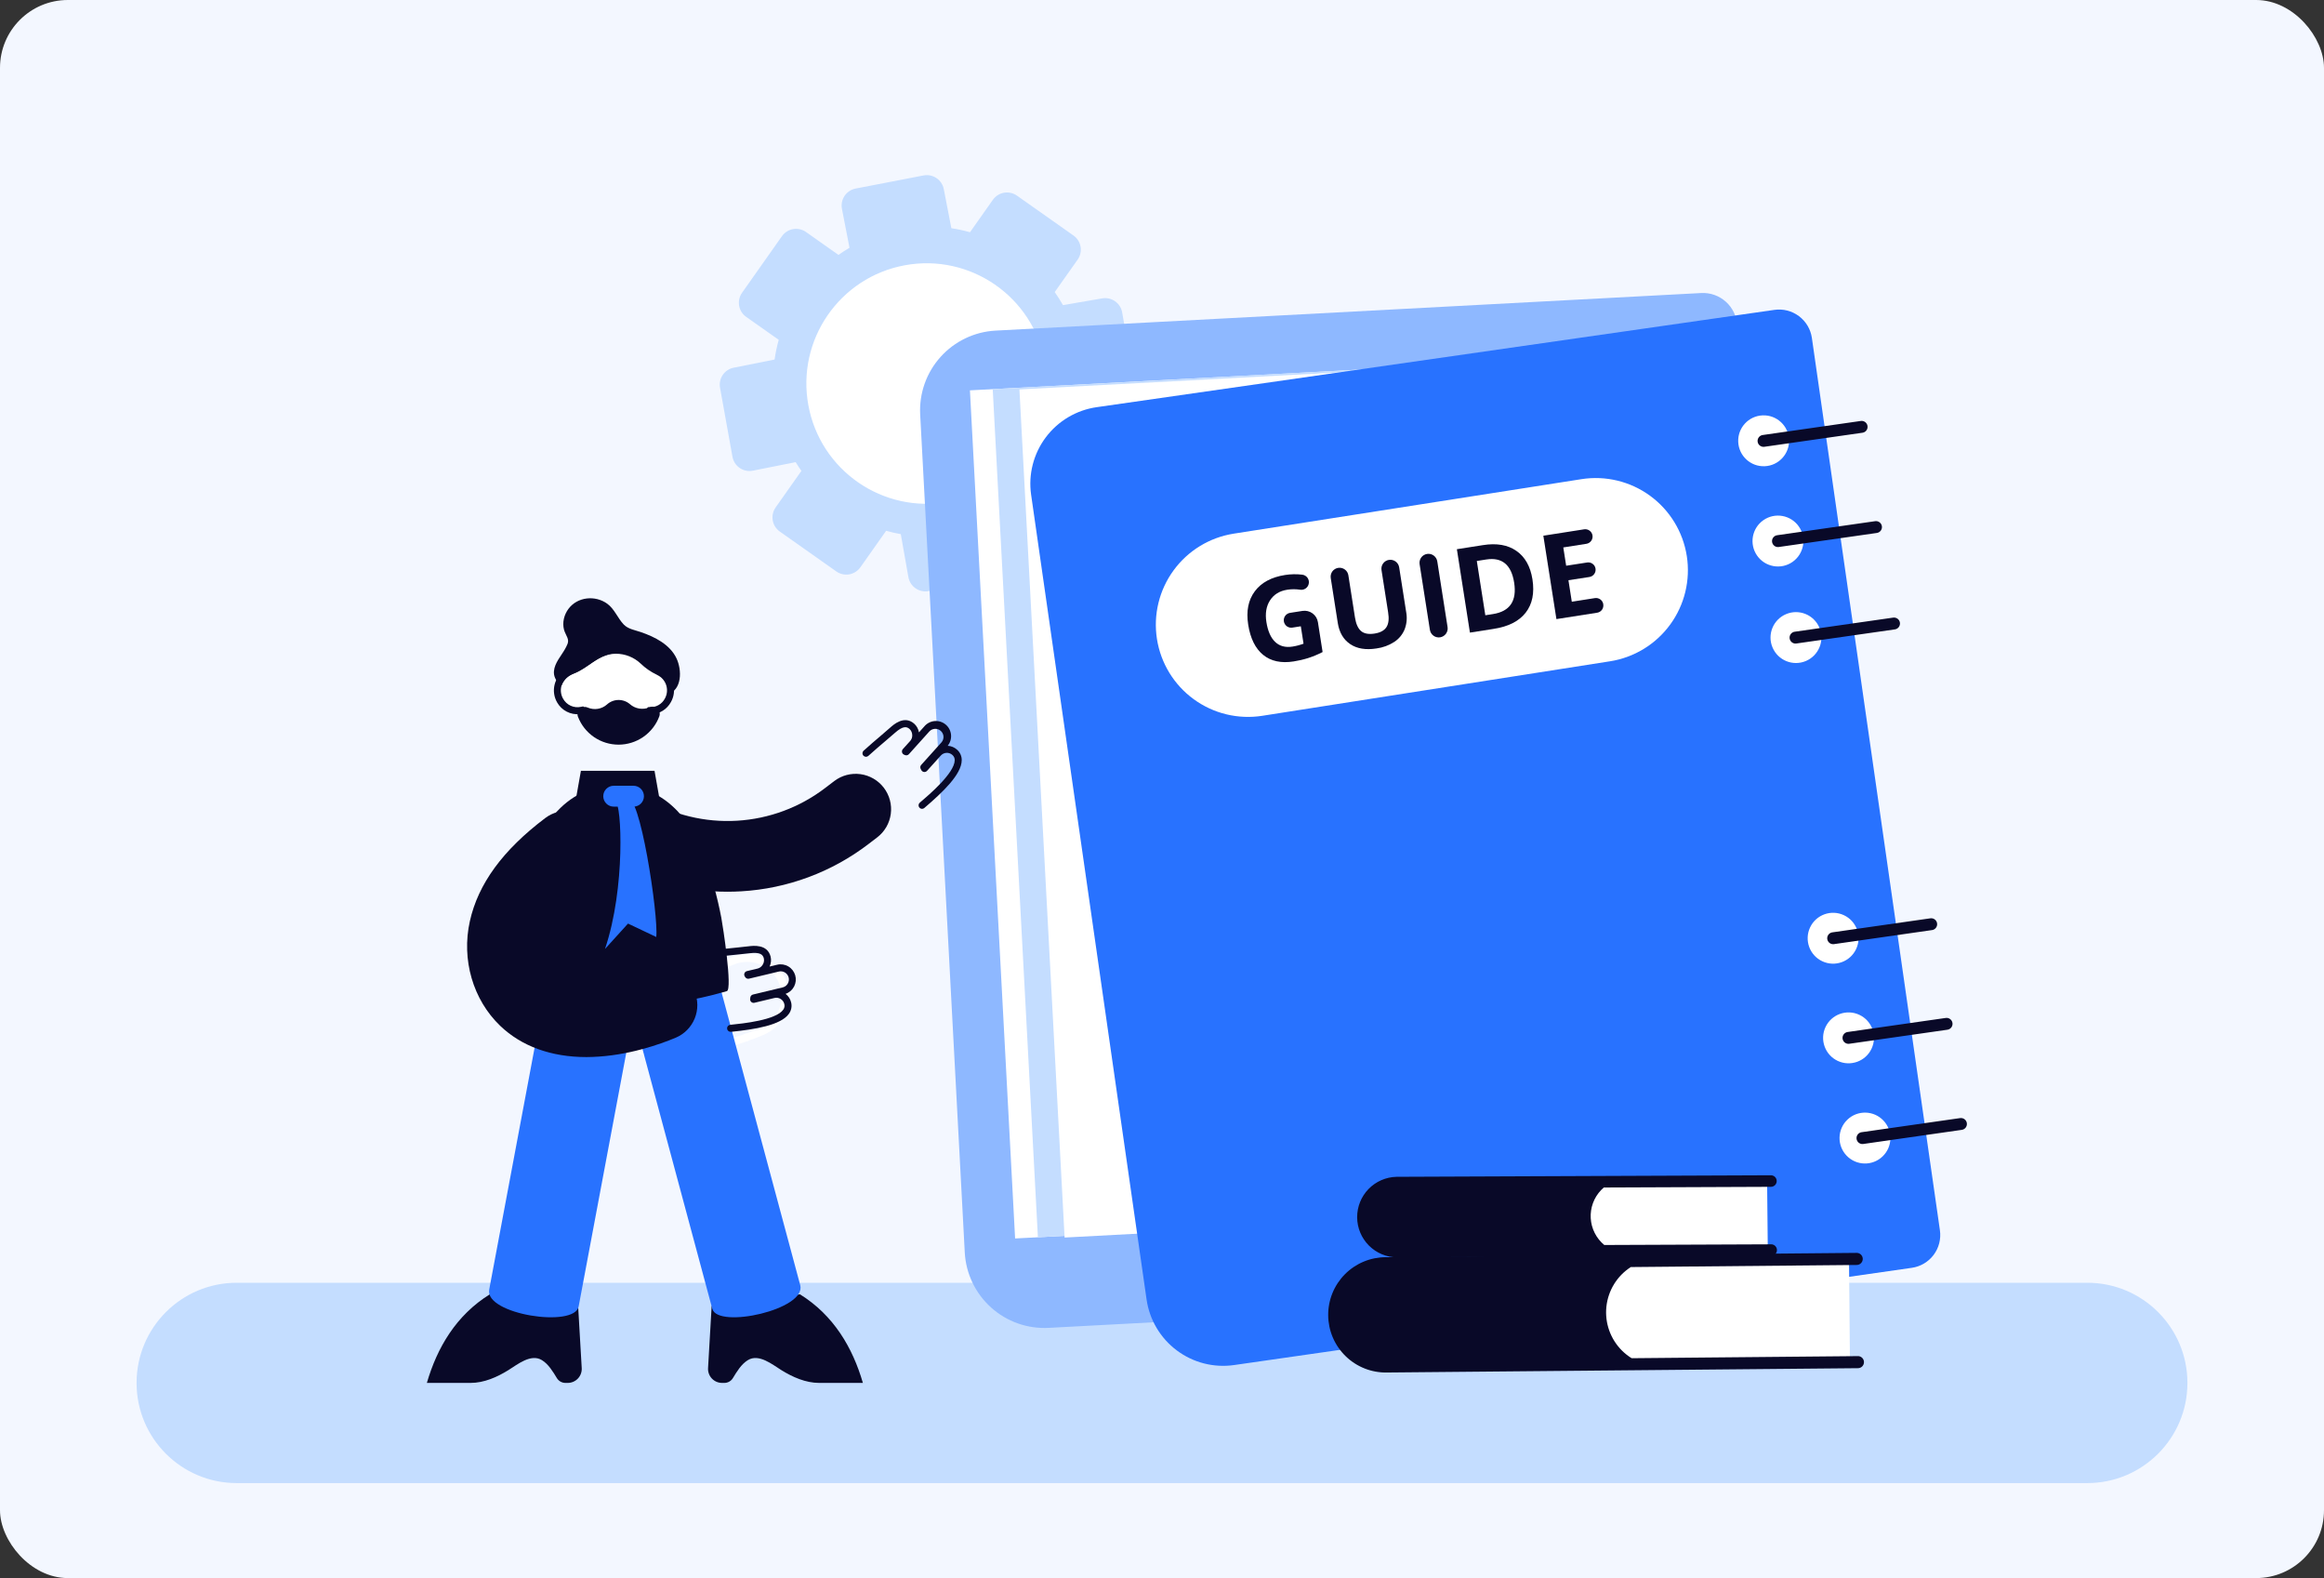 <svg width="274" height="186" viewBox="0 0 274 186" fill="none" xmlns="http://www.w3.org/2000/svg">
<rect x="0" y="0" width="274" height="186" fill="#333333" stroke="none"/>
<rect width="274" height="186" rx="8" fill="#F3F7FF"/>
<path d="M246.093 151.193H27.906C21.386 151.193 16.102 156.478 16.102 162.997V162.999C16.102 169.518 21.386 174.803 27.906 174.803H246.093C252.612 174.803 257.897 169.518 257.897 162.999V162.997C257.897 156.478 252.612 151.193 246.093 151.193Z" fill="#C4DDFF"/>
<path d="M126.507 62.279L131.347 55.428C131.502 55.209 131.612 54.962 131.672 54.7C131.731 54.438 131.738 54.167 131.693 53.903C131.647 53.638 131.55 53.386 131.406 53.159C131.263 52.932 131.076 52.736 130.856 52.582L127.027 49.88C127.198 49.266 127.338 48.643 127.445 48.014L132.05 47.21C132.313 47.164 132.566 47.066 132.792 46.922C133.018 46.779 133.214 46.592 133.367 46.372C133.521 46.153 133.63 45.905 133.688 45.644C133.746 45.382 133.752 45.111 133.705 44.848L132.304 36.825C132.258 36.561 132.16 36.309 132.017 36.082C131.873 35.856 131.686 35.661 131.466 35.507C131.247 35.353 130.999 35.244 130.738 35.186C130.476 35.128 130.206 35.122 129.942 35.169L125.327 35.966C125.028 35.436 124.702 34.922 124.351 34.424L127.052 30.604C127.208 30.385 127.318 30.137 127.378 29.876C127.437 29.614 127.444 29.343 127.399 29.079C127.353 28.814 127.256 28.561 127.112 28.335C126.969 28.108 126.782 27.912 126.562 27.757L119.903 23.061C119.684 22.906 119.437 22.795 119.175 22.736C118.913 22.677 118.643 22.67 118.378 22.716C118.114 22.761 117.861 22.859 117.635 23.002C117.408 23.146 117.212 23.333 117.058 23.552L114.363 27.373C113.641 27.169 112.907 27.011 112.165 26.899L111.274 22.297C111.223 22.033 111.121 21.782 110.974 21.558C110.826 21.334 110.635 21.142 110.413 20.992C110.191 20.841 109.941 20.737 109.678 20.683C109.415 20.63 109.144 20.629 108.881 20.681L100.882 22.224C100.618 22.274 100.367 22.377 100.143 22.524C99.919 22.672 99.727 22.863 99.576 23.085C99.426 23.308 99.322 23.558 99.268 23.821C99.215 24.084 99.214 24.355 99.266 24.618L100.157 29.203C99.713 29.464 99.279 29.745 98.856 30.045L95.035 27.35C94.817 27.195 94.569 27.084 94.307 27.025C94.046 26.965 93.775 26.959 93.51 27.004C93.246 27.05 92.993 27.147 92.766 27.291C92.539 27.435 92.343 27.622 92.189 27.841L87.493 34.499C87.336 34.718 87.224 34.966 87.164 35.229C87.104 35.491 87.097 35.763 87.142 36.028C87.187 36.294 87.285 36.547 87.429 36.775C87.573 37.002 87.761 37.199 87.982 37.353L91.811 40.054C91.598 40.817 91.436 41.593 91.325 42.377L86.502 43.339C85.977 43.442 85.514 43.748 85.213 44.19C84.912 44.632 84.797 45.175 84.892 45.701L86.358 53.833C86.405 54.101 86.506 54.356 86.653 54.584C86.801 54.812 86.992 55.008 87.216 55.161C87.441 55.314 87.693 55.42 87.96 55.474C88.226 55.528 88.5 55.529 88.766 55.475L93.809 54.47C94.023 54.821 94.248 55.165 94.485 55.502L91.448 59.806C91.136 60.249 91.013 60.797 91.105 61.331C91.197 61.865 91.497 62.34 91.94 62.652L98.597 67.349C98.816 67.504 99.064 67.615 99.326 67.674C99.587 67.733 99.858 67.74 100.123 67.695C100.387 67.649 100.64 67.552 100.867 67.408C101.093 67.264 101.289 67.077 101.444 66.858L104.475 62.561C105.046 62.722 105.621 62.854 106.205 62.957L107.097 68.01C107.143 68.278 107.242 68.534 107.388 68.763C107.534 68.992 107.725 69.19 107.949 69.344C108.173 69.498 108.425 69.606 108.691 69.661C108.957 69.717 109.232 69.718 109.499 69.665L117.614 68.081C118.14 67.98 118.604 67.676 118.907 67.235C119.21 66.794 119.328 66.252 119.234 65.725L118.389 60.9C118.865 60.633 119.332 60.343 119.79 60.032L123.68 62.776C124.122 63.083 124.666 63.203 125.196 63.11C125.726 63.017 126.197 62.718 126.507 62.279Z" fill="#C4DDFF"/>
<path d="M111.809 59.145C119.508 57.729 124.602 50.34 123.186 42.641C121.77 34.942 114.381 29.849 106.682 31.265C98.983 32.68 93.89 40.069 95.306 47.768C96.722 55.467 104.111 60.561 111.809 59.145Z" fill="white"/>
<path d="M123.642 156.509L206.83 152.081C207.359 152.053 207.876 151.921 208.354 151.693C208.831 151.465 209.259 151.145 209.612 150.752C209.966 150.358 210.239 149.899 210.415 149.4C210.591 148.901 210.667 148.373 210.639 147.844L204.812 38.348C204.755 37.281 204.276 36.28 203.482 35.566C202.687 34.851 201.641 34.482 200.574 34.539L117.385 38.967C114.893 39.099 112.556 40.216 110.888 42.072C109.22 43.928 108.357 46.37 108.49 48.862L113.746 147.614C113.811 148.848 114.119 150.056 114.652 151.171C115.185 152.286 115.932 153.285 116.851 154.111C117.77 154.937 118.843 155.574 120.008 155.986C121.173 156.397 122.408 156.575 123.642 156.509Z" fill="#8EB8FF"/>
<path d="M119.681 145.972L201.844 141.594L196.517 41.63L114.355 46.008L119.681 145.972Z" fill="white"/>
<path d="M122.369 145.832L204.531 141.454L199.205 41.49L117.042 45.868L122.369 145.832Z" fill="#C4DDFF"/>
<path d="M125.517 145.863L207.68 141.485L202.353 41.522L120.191 45.9L125.517 145.863Z" fill="white"/>
<path d="M145.5 160.892L225.405 149.431C225.913 149.358 226.401 149.186 226.842 148.924C227.283 148.663 227.669 148.317 227.976 147.907C228.284 147.496 228.507 147.03 228.634 146.533C228.761 146.036 228.789 145.519 228.717 145.012L213.622 39.835C213.549 39.327 213.377 38.839 213.116 38.398C212.854 37.957 212.508 37.572 212.098 37.264C211.688 36.957 211.221 36.733 210.724 36.606C210.227 36.479 209.71 36.451 209.203 36.524L129.297 47.992C126.905 48.335 124.747 49.615 123.297 51.549C121.848 53.483 121.226 55.914 121.569 58.307L135.181 153.158C135.351 154.343 135.752 155.484 136.363 156.514C136.973 157.544 137.78 158.444 138.739 159.162C139.697 159.88 140.787 160.403 141.947 160.7C143.108 160.996 144.315 161.062 145.5 160.892Z" fill="#2872FF"/>
<path d="M220.657 123.604C221.362 122.105 220.718 120.318 219.219 119.613C217.72 118.909 215.934 119.553 215.229 121.052C214.524 122.55 215.168 124.337 216.667 125.042C218.166 125.746 219.953 125.102 220.657 123.604Z" fill="white"/>
<path d="M221.952 136.307C223.15 135.163 223.194 133.265 222.05 132.067C220.906 130.869 219.008 130.824 217.81 131.968C216.612 133.112 216.568 135.01 217.712 136.208C218.855 137.406 220.754 137.451 221.952 136.307Z" fill="white"/>
<path d="M211.337 66.23C212.695 65.282 213.028 63.413 212.081 62.054C211.133 60.696 209.263 60.363 207.905 61.31C206.547 62.258 206.214 64.128 207.161 65.486C208.109 66.844 209.978 67.177 211.337 66.23Z" fill="white"/>
<path d="M208.057 54.951C209.712 54.883 210.998 53.485 210.93 51.831C210.861 50.176 209.464 48.889 207.809 48.958C206.154 49.026 204.868 50.424 204.937 52.078C205.005 53.733 206.402 55.02 208.057 54.951Z" fill="white"/>
<path d="M189.816 77.944L148.821 84.368C145.974 84.813 143.066 84.11 140.738 82.412C138.409 80.715 136.85 78.161 136.404 75.314C135.959 72.468 136.662 69.56 138.36 67.232C140.058 64.903 142.611 63.345 145.458 62.899L186.456 56.476C189.303 56.03 192.211 56.733 194.539 58.431C196.868 60.129 198.427 62.682 198.873 65.529C199.094 66.939 199.034 68.378 198.699 69.765C198.363 71.152 197.757 72.46 196.916 73.613C196.075 74.766 195.015 75.741 193.797 76.485C192.579 77.228 191.226 77.724 189.816 77.944Z" fill="white"/>
<path d="M152.107 72.233L153.562 72.005C153.98 71.941 154.406 72.044 154.747 72.293C155.089 72.542 155.317 72.916 155.383 73.334L155.935 76.853C155.383 77.139 154.808 77.377 154.217 77.567C153.664 77.74 153.098 77.871 152.526 77.959C151.042 78.192 149.841 77.934 148.923 77.185C148.004 76.435 147.417 75.246 147.162 73.619C146.913 72.032 147.173 70.724 147.941 69.694C148.709 68.664 149.898 68.023 151.507 67.772C152.181 67.665 152.867 67.653 153.544 67.735C153.669 67.751 153.789 67.794 153.896 67.86C154.003 67.925 154.095 68.013 154.166 68.117C154.236 68.221 154.285 68.338 154.307 68.462C154.329 68.585 154.325 68.712 154.294 68.834C154.243 69.05 154.112 69.239 153.928 69.364C153.745 69.489 153.521 69.541 153.301 69.509C152.791 69.428 152.271 69.428 151.761 69.509C150.862 69.65 150.187 70.066 149.739 70.756C149.291 71.446 149.147 72.302 149.309 73.323C149.478 74.391 149.824 75.171 150.347 75.665C150.869 76.159 151.548 76.341 152.384 76.21C152.829 76.14 153.266 76.025 153.688 75.868L153.367 73.817L152.371 73.974C152.258 73.992 152.141 73.987 152.029 73.96C151.917 73.933 151.812 73.884 151.719 73.816C151.626 73.748 151.547 73.662 151.487 73.564C151.427 73.465 151.387 73.356 151.369 73.242C151.351 73.127 151.355 73.01 151.382 72.897C151.409 72.784 151.458 72.677 151.527 72.583C151.596 72.49 151.682 72.41 151.782 72.35C151.881 72.29 151.992 72.25 152.107 72.233Z" fill="#090928"/>
<path d="M163.761 65.992C164.036 65.949 164.318 66.017 164.543 66.181C164.768 66.345 164.919 66.592 164.962 66.867L165.796 72.189C165.916 72.856 165.85 73.542 165.608 74.174C165.363 74.778 164.941 75.293 164.397 75.652C163.76 76.065 163.039 76.331 162.286 76.43C161.023 76.628 159.991 76.459 159.191 75.92C158.39 75.382 157.901 74.55 157.725 73.426L156.896 68.132C156.874 67.995 156.88 67.856 156.912 67.722C156.944 67.587 157.003 67.461 157.084 67.349C157.166 67.238 157.268 67.143 157.386 67.072C157.504 67 157.635 66.952 157.772 66.931C158.047 66.888 158.328 66.955 158.553 67.12C158.779 67.284 158.93 67.53 158.973 67.806L159.752 72.784C159.872 73.541 160.111 74.073 160.47 74.379C160.829 74.686 161.361 74.784 162.066 74.674C162.745 74.567 163.212 74.312 163.467 73.909C163.722 73.507 163.785 72.923 163.658 72.157L162.88 67.191C162.837 66.915 162.905 66.634 163.069 66.409C163.234 66.184 163.481 66.033 163.756 65.99L163.761 65.992Z" fill="#090928"/>
<path d="M168.585 74.238L167.372 66.494C167.351 66.357 167.356 66.217 167.389 66.083C167.421 65.948 167.48 65.821 167.562 65.709C167.643 65.597 167.746 65.502 167.864 65.43C167.983 65.358 168.114 65.31 168.251 65.289C168.527 65.246 168.809 65.314 169.035 65.479C169.261 65.644 169.412 65.891 169.456 66.168L170.669 73.912C170.713 74.188 170.644 74.47 170.479 74.696C170.315 74.922 170.067 75.073 169.791 75.117C169.514 75.16 169.232 75.092 169.006 74.927C168.78 74.762 168.628 74.514 168.585 74.238Z" fill="#090928"/>
<path d="M180.675 68.281C180.93 69.894 180.664 71.205 179.876 72.215C179.089 73.224 177.827 73.861 176.088 74.125L173.305 74.562L171.766 64.733L174.851 64.249C176.456 63.995 177.768 64.223 178.788 64.934C179.807 65.646 180.436 66.761 180.675 68.281ZM178.519 68.673C178.188 66.563 177.09 65.653 175.226 65.945L174.116 66.119L175.12 72.519L176.011 72.379C178.02 72.065 178.856 70.83 178.519 68.673Z" fill="#090928"/>
<path d="M188.308 72.217L183.502 72.97L181.961 63.141L186.768 62.388C186.88 62.371 186.995 62.375 187.105 62.402C187.215 62.429 187.319 62.477 187.411 62.544C187.503 62.611 187.58 62.695 187.639 62.791C187.698 62.888 187.738 62.996 187.755 63.108C187.791 63.334 187.735 63.566 187.6 63.751C187.465 63.936 187.262 64.06 187.036 64.096L184.313 64.523L184.651 66.68L187.125 66.298C187.351 66.262 187.583 66.318 187.768 66.453C187.953 66.588 188.077 66.791 188.113 67.017C188.148 67.244 188.092 67.475 187.957 67.661C187.822 67.846 187.619 67.97 187.392 68.006L184.919 68.388L185.315 70.922L188.038 70.495C188.15 70.478 188.265 70.483 188.375 70.509C188.486 70.536 188.59 70.584 188.681 70.651C188.773 70.718 188.851 70.802 188.91 70.899C188.969 70.996 189.009 71.104 189.026 71.216V71.229C189.062 71.455 189.006 71.686 188.872 71.872C188.737 72.057 188.534 72.181 188.308 72.217Z" fill="#090928"/>
<path d="M207.924 52.667C207.746 52.669 207.574 52.602 207.444 52.481C207.313 52.361 207.233 52.194 207.221 52.017C207.208 51.839 207.263 51.663 207.376 51.525C207.488 51.387 207.649 51.297 207.825 51.273L219.388 49.617C219.572 49.591 219.759 49.639 219.908 49.75C220.056 49.862 220.155 50.028 220.181 50.212C220.207 50.395 220.16 50.582 220.048 50.731C219.937 50.88 219.771 50.978 219.587 51.004L208.024 52.66C207.991 52.665 207.958 52.667 207.924 52.667Z" fill="#090928"/>
<path d="M209.619 64.479C209.442 64.478 209.272 64.41 209.144 64.29C209.015 64.169 208.936 64.004 208.924 63.828C208.911 63.652 208.965 63.478 209.076 63.34C209.186 63.202 209.345 63.111 209.519 63.086L221.083 61.43C221.266 61.404 221.453 61.451 221.602 61.563C221.751 61.674 221.849 61.84 221.875 62.024C221.902 62.208 221.854 62.395 221.742 62.543C221.631 62.692 221.465 62.79 221.281 62.817L209.718 64.472C209.685 64.477 209.652 64.479 209.619 64.479Z" fill="#090928"/>
<path d="M212.915 77.909C214.44 77.262 215.152 75.502 214.505 73.977C213.859 72.452 212.099 71.74 210.574 72.386C209.049 73.033 208.336 74.793 208.983 76.318C209.629 77.843 211.39 78.555 212.915 77.909Z" fill="white"/>
<path d="M211.743 75.853C211.558 75.865 211.374 75.804 211.234 75.682C211.093 75.56 211.007 75.387 210.994 75.201C210.981 75.015 211.042 74.832 211.164 74.692C211.287 74.551 211.46 74.465 211.645 74.452L223.207 72.796C223.298 72.783 223.391 72.788 223.48 72.811C223.569 72.834 223.653 72.874 223.727 72.929C223.8 72.984 223.862 73.053 223.909 73.132C223.956 73.212 223.987 73.299 224 73.39C224.013 73.481 224.008 73.574 223.985 73.663C223.963 73.752 223.922 73.836 223.867 73.91C223.812 73.983 223.743 74.045 223.664 74.092C223.585 74.139 223.497 74.17 223.406 74.183L211.844 75.838C211.811 75.846 211.777 75.85 211.743 75.853Z" fill="#090928"/>
<path d="M217.94 123.031C217.762 123.032 217.59 122.966 217.459 122.845C217.329 122.724 217.249 122.558 217.236 122.38C217.223 122.202 217.279 122.027 217.391 121.889C217.504 121.75 217.664 121.66 217.841 121.636L229.404 119.981C229.588 119.954 229.775 120.002 229.923 120.114C230.072 120.225 230.17 120.391 230.197 120.575C230.223 120.759 230.175 120.946 230.064 121.094C229.953 121.243 229.787 121.341 229.603 121.368L218.041 123.023C218.007 123.028 217.974 123.031 217.94 123.031Z" fill="#090928"/>
<path d="M218.837 111.861C219.542 110.362 218.898 108.576 217.399 107.871C215.9 107.167 214.114 107.81 213.409 109.309C212.704 110.808 213.348 112.595 214.847 113.299C216.346 114.004 218.132 113.36 218.837 111.861Z" fill="white"/>
<path d="M216.125 111.286C215.949 111.285 215.779 111.217 215.651 111.097C215.522 110.976 215.444 110.811 215.431 110.635C215.419 110.459 215.473 110.285 215.584 110.148C215.694 110.01 215.853 109.919 216.027 109.893L227.589 108.238C227.68 108.225 227.773 108.229 227.862 108.252C227.951 108.275 228.035 108.315 228.109 108.37C228.182 108.425 228.244 108.494 228.291 108.573C228.338 108.652 228.369 108.74 228.382 108.831C228.396 108.922 228.391 109.015 228.368 109.104C228.345 109.193 228.305 109.277 228.25 109.351C228.195 109.424 228.126 109.486 228.047 109.533C227.968 109.58 227.88 109.611 227.789 109.624L216.226 111.28C216.192 111.285 216.159 111.287 216.125 111.286Z" fill="#090928"/>
<path d="M219.635 134.841C219.449 134.854 219.266 134.793 219.125 134.671C218.984 134.549 218.898 134.376 218.885 134.19C218.871 134.004 218.933 133.821 219.055 133.68C219.177 133.54 219.35 133.453 219.535 133.44L231.099 131.784C231.283 131.758 231.469 131.806 231.618 131.917C231.767 132.029 231.865 132.195 231.891 132.379C231.918 132.562 231.87 132.749 231.759 132.898C231.647 133.047 231.481 133.145 231.297 133.171L219.735 134.827C219.702 134.834 219.668 134.839 219.635 134.841Z" fill="#090928"/>
<path d="M78.472 124.484C77.464 124.486 76.457 124.414 75.46 124.268C75.343 124.251 75.238 124.188 75.167 124.093C75.096 123.999 75.066 123.88 75.083 123.763C75.1 123.646 75.162 123.54 75.257 123.469C75.352 123.398 75.471 123.368 75.588 123.385C76.541 123.525 77.504 123.595 78.468 123.593C78.723 123.593 78.988 123.593 79.251 123.579C82.638 123.458 85.774 122.585 87.809 121.876C87.865 121.853 87.925 121.843 87.985 121.844C88.046 121.845 88.105 121.859 88.16 121.884C88.215 121.908 88.264 121.944 88.305 121.989C88.345 122.033 88.377 122.085 88.397 122.142C88.416 122.199 88.425 122.259 88.421 122.32C88.416 122.38 88.4 122.438 88.373 122.492C88.346 122.546 88.308 122.593 88.261 122.632C88.215 122.67 88.161 122.699 88.103 122.717C86.01 123.447 82.782 124.344 79.283 124.469C79.013 124.479 78.74 124.484 78.472 124.484Z" fill="white"/>
<path d="M87.959 122.741C87.854 122.741 87.752 122.703 87.672 122.635C87.592 122.568 87.539 122.474 87.521 122.37C87.504 122.267 87.523 122.16 87.577 122.07C87.63 121.979 87.713 121.91 87.812 121.875C88.449 121.654 89.064 121.417 89.656 121.17C90.649 120.755 91.436 119.962 91.844 118.967C92.252 117.971 92.248 116.854 91.833 115.862C91.417 114.87 90.625 114.083 89.629 113.674C88.634 113.266 87.517 113.27 86.525 113.686C82.067 115.551 76.064 116.411 73.431 113.887C72.13 112.641 71.57 110.576 72.004 108.626C72.394 106.872 73.48 105.06 75.231 103.247C75.316 103.174 75.424 103.136 75.536 103.139C75.647 103.142 75.753 103.187 75.833 103.265C75.913 103.342 75.961 103.447 75.967 103.558C75.974 103.67 75.938 103.779 75.868 103.866C74.232 105.562 73.223 107.229 72.869 108.82C72.502 110.475 72.962 112.208 74.042 113.242C76.282 115.39 81.842 114.676 86.174 112.86C86.774 112.61 87.417 112.479 88.067 112.477C88.716 112.474 89.36 112.6 89.961 112.846C90.563 113.093 91.109 113.455 91.57 113.913C92.032 114.371 92.398 114.915 92.649 115.514C92.9 116.114 93.03 116.757 93.032 117.406C93.035 118.056 92.909 118.7 92.663 119.301C92.416 119.902 92.054 120.449 91.596 120.91C91.138 121.371 90.594 121.738 89.995 121.989C89.388 122.243 88.749 122.488 88.101 122.713C88.056 122.731 88.007 122.74 87.959 122.741Z" fill="white"/>
<path d="M217.998 148.532L182.477 148.86L182.586 160.668L218.107 160.339L217.998 148.532Z" fill="white"/>
<path d="M208.339 138.963L185.812 139.188L185.894 147.325L208.421 147.1L208.339 138.963Z" fill="white"/>
<path d="M219.012 159.839L192.369 160.085C191.559 159.584 190.871 158.907 190.358 158.104C189.845 157.3 189.519 156.392 189.404 155.446C189.29 154.5 189.39 153.54 189.696 152.638C190.003 151.736 190.508 150.914 191.176 150.233C191.508 149.897 191.875 149.598 192.272 149.342L218.912 149.096C219.102 149.095 219.282 149.018 219.415 148.883C219.547 148.748 219.621 148.566 219.619 148.377C219.618 148.188 219.541 148.007 219.406 147.874C219.271 147.742 219.089 147.668 218.9 147.67L163.395 148.179C162.496 148.179 161.607 148.356 160.778 148.702C159.948 149.047 159.196 149.553 158.563 150.191C157.931 150.829 157.431 151.586 157.093 152.418C156.755 153.25 156.586 154.141 156.594 155.04C156.602 155.938 156.789 156.826 157.142 157.651C157.496 158.477 158.01 159.224 158.654 159.85C159.298 160.476 160.06 160.968 160.896 161.298C161.731 161.628 162.624 161.789 163.522 161.771L219.028 161.262C219.124 161.265 219.22 161.249 219.31 161.214C219.399 161.179 219.481 161.126 219.55 161.059C219.618 160.992 219.673 160.911 219.709 160.822C219.746 160.734 219.765 160.638 219.764 160.542C219.763 160.446 219.742 160.351 219.704 160.263C219.665 160.175 219.609 160.096 219.539 160.03C219.469 159.964 219.387 159.913 219.297 159.88C219.206 159.847 219.11 159.832 219.014 159.837L219.012 159.839Z" fill="#090928"/>
<path d="M208.826 146.661L189.144 146.741C188.676 146.353 188.292 145.873 188.017 145.33C187.742 144.787 187.582 144.194 187.547 143.586C187.512 142.979 187.602 142.371 187.812 141.8C188.022 141.229 188.348 140.707 188.769 140.268C188.871 140.162 188.978 140.061 189.091 139.966L208.798 139.885C208.979 139.883 209.151 139.811 209.278 139.682C209.405 139.554 209.475 139.38 209.474 139.2C209.473 139.02 209.4 138.847 209.272 138.72C209.143 138.594 208.97 138.523 208.789 138.524L164.678 138.705H164.654C163.407 138.732 162.221 139.249 161.351 140.143C160.482 141.037 160 142.238 160.008 143.485C160.016 144.732 160.515 145.926 161.396 146.808C162.277 147.691 163.47 148.191 164.718 148.202L208.828 148.021C208.917 148.02 209.005 148.002 209.088 147.968C209.17 147.933 209.245 147.882 209.307 147.819C209.37 147.755 209.42 147.68 209.453 147.598C209.487 147.515 209.504 147.426 209.504 147.337C209.503 147.248 209.485 147.159 209.451 147.077C209.416 146.995 209.365 146.92 209.302 146.857C209.238 146.794 209.163 146.745 209.08 146.711C208.998 146.677 208.909 146.66 208.82 146.661H208.826Z" fill="#090928"/>
<path d="M66.497 74.219C66.276 73.379 66.505 72.457 67.02 71.765C68.083 70.336 70.179 70.132 71.595 71.158C72.456 71.783 72.82 72.861 73.543 73.613C74.064 74.155 74.902 74.274 75.58 74.509C77.206 75.072 78.99 75.965 79.76 77.599C80.405 78.97 80.442 81.316 78.688 81.863C77.736 82.161 76.722 81.509 76.191 80.75C75.625 79.947 75.726 78.833 75.027 78.102C74.702 77.784 74.299 77.555 73.859 77.438C73.108 77.226 72.312 77.232 71.564 77.454C70.815 77.676 70.145 78.106 69.631 78.693C68.938 79.508 68.47 80.668 67.437 80.946C66.323 81.243 65.207 80.222 65.311 79.099C65.396 78.128 66.16 77.311 66.619 76.495C66.73 76.301 66.828 76.1 66.913 75.893C67.128 75.359 66.764 74.948 66.584 74.476C66.55 74.392 66.521 74.306 66.497 74.219Z" fill="#090928"/>
<path d="M101.735 162.998H96.581C94.996 162.998 93.451 162.312 92.127 161.492C91.064 160.835 89.472 159.512 88.175 160.311C87.396 160.784 86.864 161.681 86.403 162.437C86.298 162.608 86.15 162.75 85.974 162.848C85.799 162.946 85.601 162.998 85.4 162.998H85.133C84.907 162.998 84.684 162.952 84.476 162.863C84.269 162.774 84.082 162.643 83.927 162.479C83.772 162.315 83.653 162.121 83.576 161.909C83.499 161.696 83.466 161.471 83.48 161.246L83.905 153.924L94.309 152.55C98.298 155.026 100.528 158.85 101.735 162.998Z" fill="#090928"/>
<path d="M50.328 162.998H55.483C57.066 162.998 58.613 162.312 59.935 161.492C60.998 160.835 62.591 159.512 63.889 160.311C64.667 160.784 65.2 161.681 65.66 162.437C65.766 162.608 65.914 162.75 66.09 162.848C66.266 162.946 66.464 162.998 66.665 162.998H66.932C67.158 162.998 67.381 162.952 67.588 162.863C67.796 162.774 67.983 162.643 68.137 162.479C68.292 162.315 68.412 162.121 68.489 161.909C68.566 161.696 68.599 161.471 68.585 161.246L68.16 153.924L57.756 152.55C53.766 155.026 51.535 158.85 50.328 162.998Z" fill="#090928"/>
<path d="M57.677 151.998L64.653 114.846C64.947 113.477 65.764 112.277 66.93 111.501C68.097 110.726 69.52 110.437 70.896 110.696C72.273 110.956 73.493 111.743 74.297 112.889C75.101 114.036 75.426 115.451 75.201 116.834L68.223 153.985C67.739 156.558 57.126 154.911 57.677 151.998Z" fill="#2872FF"/>
<path d="M83.981 154.267L74.551 119.186C74.368 118.505 74.321 117.795 74.412 117.096C74.504 116.397 74.732 115.723 75.084 115.112C75.436 114.502 75.905 113.966 76.464 113.537C77.022 113.107 77.66 112.792 78.341 112.609C79.022 112.426 79.732 112.379 80.431 112.47C81.13 112.562 81.804 112.79 82.414 113.142C83.025 113.494 83.561 113.962 83.99 114.521C84.419 115.08 84.735 115.718 84.918 116.399L94.348 151.478C95.118 154.341 84.626 156.661 83.981 154.267Z" fill="#2872FF"/>
<path d="M85.693 116.822C77.378 119.246 69.045 119.246 60.696 116.822C60.224 116.685 60.578 110.701 60.622 109.973C60.772 107.79 61.142 105.628 61.725 103.519C63.245 97.962 66.296 92.549 72.811 92.549C78.099 92.549 81.344 96.313 83.056 100.956C83.912 103.304 84.576 105.717 85.043 108.171C85.216 109.073 86.388 116.62 85.693 116.822Z" fill="#090928"/>
<path d="M68.49 90.85H77.168L78.054 95.859H67.602L68.49 90.85Z" fill="#090928"/>
<path d="M86.157 121.616C86.047 121.621 85.94 121.583 85.859 121.509C85.777 121.436 85.728 121.333 85.723 121.223C85.717 121.113 85.756 121.006 85.829 120.925C85.903 120.843 86.006 120.795 86.115 120.789C87.58 120.639 91.469 120.24 92.341 119.011C92.412 118.915 92.461 118.805 92.484 118.688C92.506 118.571 92.501 118.45 92.47 118.335C92.41 118.088 92.254 117.874 92.037 117.741C91.819 117.608 91.558 117.567 91.31 117.627L88.948 118.191C88.883 118.207 88.815 118.207 88.75 118.19C88.685 118.174 88.625 118.141 88.575 118.096C88.525 118.051 88.487 117.995 88.464 117.932C88.441 117.869 88.434 117.801 88.443 117.734C88.449 117.685 88.456 117.635 88.461 117.584C88.469 117.498 88.503 117.417 88.56 117.352C88.616 117.287 88.692 117.241 88.776 117.221L92.274 116.382C92.396 116.353 92.512 116.299 92.615 116.225C92.717 116.151 92.803 116.058 92.869 115.95C92.935 115.842 92.98 115.723 92.999 115.598C93.019 115.473 93.014 115.346 92.985 115.223C92.956 115.1 92.902 114.984 92.828 114.882C92.754 114.78 92.66 114.693 92.553 114.627C92.445 114.561 92.326 114.517 92.201 114.497C92.076 114.477 91.949 114.482 91.826 114.512L88.308 115.352C88.226 115.372 88.139 115.366 88.06 115.334C87.981 115.303 87.913 115.248 87.867 115.177L87.851 115.152L87.816 115.097C87.778 115.042 87.754 114.979 87.746 114.912C87.738 114.846 87.746 114.778 87.77 114.716C87.794 114.653 87.833 114.597 87.883 114.553C87.934 114.509 87.994 114.478 88.059 114.462L89.343 114.155C89.589 114.087 89.798 113.924 89.924 113.702C89.994 113.592 90.041 113.469 90.064 113.341C90.086 113.213 90.083 113.081 90.055 112.954C89.951 112.546 89.672 112.19 88.354 112.357C87.935 112.41 87.432 112.459 86.9 112.514C86.103 112.593 85.199 112.684 84.258 112.812C84.149 112.827 84.039 112.798 83.952 112.732C83.865 112.665 83.808 112.567 83.793 112.458C83.778 112.35 83.807 112.239 83.874 112.152C83.94 112.065 84.038 112.008 84.147 111.993C85.102 111.863 86.013 111.772 86.817 111.691C87.367 111.635 87.842 111.588 88.251 111.536C88.801 111.467 90.473 111.256 90.855 112.749C90.95 113.142 90.908 113.555 90.737 113.921L91.63 113.708C92.076 113.603 92.546 113.674 92.941 113.906C93.337 114.138 93.628 114.513 93.756 114.953C93.883 115.393 93.836 115.866 93.625 116.273C93.414 116.68 93.055 116.99 92.622 117.14C92.948 117.39 93.178 117.744 93.273 118.144C93.331 118.374 93.338 118.613 93.293 118.846C93.248 119.078 93.153 119.298 93.014 119.49C92.055 120.842 89.031 121.323 86.198 121.616H86.157Z" fill="#090928"/>
<path d="M108.712 95.335C108.628 95.334 108.546 95.308 108.476 95.26C108.407 95.212 108.354 95.143 108.325 95.064C108.296 94.985 108.292 94.899 108.313 94.817C108.334 94.735 108.38 94.662 108.444 94.607C109.565 93.652 112.541 91.115 112.561 89.609C112.566 89.489 112.543 89.371 112.495 89.261C112.446 89.152 112.374 89.056 112.282 88.979C112.188 88.895 112.079 88.83 111.959 88.787C111.84 88.745 111.714 88.727 111.588 88.734C111.462 88.741 111.338 88.772 111.224 88.826C111.111 88.881 111.008 88.957 110.924 89.051L109.299 90.856C109.254 90.906 109.198 90.944 109.135 90.967C109.072 90.99 109.005 90.998 108.938 90.989C108.872 90.98 108.808 90.956 108.754 90.917C108.699 90.878 108.654 90.827 108.624 90.767C108.6 90.722 108.578 90.677 108.553 90.634C108.512 90.559 108.495 90.474 108.505 90.389C108.514 90.305 108.55 90.225 108.606 90.161L111.01 87.488C111.172 87.297 111.253 87.05 111.237 86.801C111.22 86.551 111.106 86.317 110.92 86.15C110.734 85.982 110.49 85.894 110.24 85.903C109.99 85.913 109.753 86.02 109.58 86.201L107.162 88.889C107.105 88.953 107.029 88.997 106.946 89.016C106.863 89.035 106.776 89.028 106.697 88.996L106.677 88.987L106.612 88.96C106.548 88.937 106.491 88.899 106.445 88.848C106.4 88.797 106.368 88.737 106.351 88.671C106.335 88.605 106.335 88.536 106.352 88.47C106.369 88.404 106.402 88.343 106.447 88.293L107.331 87.312C107.494 87.117 107.574 86.864 107.552 86.611C107.541 86.347 107.427 86.099 107.234 85.92C106.916 85.642 106.485 85.509 105.495 86.392C105.18 86.673 104.794 87 104.387 87.346C103.776 87.865 103.088 88.451 102.38 89.091C102.339 89.128 102.293 89.156 102.241 89.175C102.19 89.193 102.136 89.201 102.082 89.199C102.028 89.197 101.975 89.183 101.925 89.16C101.876 89.137 101.832 89.105 101.796 89.065C101.759 89.025 101.731 88.978 101.712 88.927C101.694 88.876 101.685 88.822 101.688 88.767C101.69 88.713 101.704 88.66 101.727 88.611C101.75 88.562 101.782 88.517 101.822 88.481C102.531 87.832 103.239 87.239 103.85 86.716C104.271 86.361 104.635 86.05 104.942 85.771C105.355 85.401 106.613 84.278 107.776 85.29C108.077 85.56 108.278 85.923 108.346 86.321L108.961 85.638C109.262 85.27 109.696 85.037 110.168 84.99C110.64 84.943 111.112 85.085 111.479 85.386C111.846 85.686 112.079 86.121 112.126 86.593C112.173 87.065 112.031 87.536 111.731 87.903C112.141 87.923 112.532 88.085 112.836 88.361C113.014 88.516 113.156 88.71 113.251 88.926C113.346 89.143 113.393 89.378 113.387 89.615C113.365 91.274 111.144 93.385 108.98 95.231C108.906 95.296 108.811 95.333 108.712 95.335Z" fill="#090928"/>
<path d="M85.759 105.103C80.869 105.105 76.069 103.793 71.859 101.305L76.096 94.113C79.355 96.047 83.118 96.96 86.901 96.735C90.684 96.51 94.312 95.158 97.319 92.852L98.354 92.063C99.234 91.392 100.345 91.098 101.443 91.245C102.54 91.393 103.533 91.971 104.205 92.851C104.876 93.731 105.171 94.842 105.023 95.94C104.875 97.037 104.298 98.031 103.417 98.702L102.383 99.491C98.054 102.8 92.835 104.737 87.396 105.055C86.851 105.087 86.305 105.103 85.759 105.103Z" fill="#090928"/>
<path d="M69.139 124.592C64.999 124.592 61.496 123.326 58.974 120.909C55.761 117.83 54.389 113.106 55.395 108.58C56.374 104.176 59.282 100.196 64.288 96.417C64.725 96.086 65.223 95.845 65.754 95.707C66.285 95.57 66.837 95.537 67.38 95.613C67.923 95.689 68.446 95.871 68.919 96.148C69.391 96.426 69.805 96.794 70.135 97.232C70.466 97.669 70.707 98.167 70.845 98.698C70.983 99.229 71.014 99.781 70.939 100.324C70.863 100.867 70.681 101.39 70.404 101.863C70.126 102.335 69.758 102.749 69.32 103.079C66.014 105.578 64.068 108.039 63.545 110.39C63.174 112.059 63.648 113.822 64.751 114.877C67.059 117.089 72.432 116.288 76.447 114.608C77.467 114.186 78.613 114.186 79.633 114.607C80.654 115.028 81.466 115.836 81.892 116.854C82.318 117.873 82.323 119.018 81.907 120.041C81.49 121.063 80.686 121.879 79.669 122.309C77.8 123.092 74.043 124.426 69.88 124.575C69.631 124.587 69.383 124.592 69.139 124.592Z" fill="#090928"/>
<path d="M78.258 79.623C78.148 79.551 78.033 79.488 77.913 79.432C77.268 79.125 76.676 78.716 76.161 78.221C75.291 77.396 74.138 76.937 72.939 76.939C71.785 76.939 70.797 77.446 69.911 78.047C69.149 78.563 68.51 79.05 67.704 79.357C67.511 79.431 67.326 79.525 67.154 79.639C66.632 79.975 66.26 80.499 66.114 81.102C65.969 81.705 66.061 82.341 66.372 82.878C66.618 83.31 66.996 83.653 67.449 83.857C67.903 84.061 68.41 84.116 68.897 84.014C69.309 84.712 69.895 85.29 70.598 85.694C71.301 86.098 72.096 86.312 72.907 86.317C73.717 86.322 74.515 86.117 75.222 85.722C75.93 85.327 76.523 84.755 76.944 84.062C77.376 84.075 77.803 83.968 78.178 83.754C78.553 83.539 78.862 83.225 79.07 82.846C79.373 82.307 79.458 81.672 79.307 81.073C79.156 80.473 78.781 79.954 78.258 79.623Z" fill="white"/>
<path d="M76.606 83.357L76.541 83.384C76.164 83.536 75.752 83.58 75.352 83.512C74.952 83.444 74.578 83.267 74.272 82.999C73.894 82.673 73.41 82.496 72.911 82.502C72.411 82.508 71.932 82.697 71.562 83.033C71.259 83.303 70.885 83.481 70.484 83.546C70.083 83.611 69.672 83.561 69.299 83.402L69.267 83.389C69.112 83.324 68.942 83.306 68.777 83.338C68.612 83.369 68.461 83.449 68.341 83.566C68.221 83.683 68.139 83.834 68.104 83.998C68.07 84.162 68.084 84.332 68.146 84.488C68.519 85.454 69.175 86.284 70.029 86.87C70.882 87.455 71.893 87.769 72.928 87.769C73.975 87.769 74.996 87.448 75.855 86.851C76.715 86.254 77.37 85.408 77.734 84.427C77.79 84.272 77.799 84.104 77.76 83.943C77.722 83.783 77.638 83.638 77.519 83.524C77.399 83.411 77.249 83.335 77.087 83.305C76.925 83.275 76.758 83.293 76.606 83.357Z" fill="#090928"/>
<path d="M72.567 94.516C73.288 94.674 73.77 104.657 71.328 111.851L74.044 108.857L77.371 110.437C77.669 108.039 75.396 92.984 73.926 94.216L72.567 94.516Z" fill="#2872FF"/>
<path d="M72.605 86.435C71.766 86.433 70.941 86.225 70.201 85.829C69.462 85.434 68.83 84.863 68.362 84.167C67.829 84.224 67.291 84.123 66.814 83.877C66.338 83.632 65.944 83.252 65.681 82.785C65.32 82.156 65.214 81.413 65.384 80.708C65.553 80.003 65.986 79.39 66.593 78.993C66.791 78.864 67.002 78.756 67.223 78.671C67.858 78.429 68.387 78.064 68.994 77.643L69.34 77.406C70.15 76.857 71.252 76.226 72.6 76.226C73.905 76.224 75.161 76.723 76.107 77.621C76.59 78.087 77.145 78.472 77.75 78.762C77.886 78.825 78.017 78.898 78.143 78.979C78.76 79.364 79.203 79.972 79.381 80.677C79.559 81.381 79.457 82.127 79.097 82.758C78.874 83.168 78.549 83.514 78.153 83.764C77.758 84.013 77.306 84.157 76.84 84.182C76.375 84.878 75.745 85.448 75.006 85.841C74.267 86.234 73.442 86.438 72.605 86.435ZM68.773 83.255L68.923 83.508C69.303 84.146 69.842 84.675 70.487 85.043C71.132 85.412 71.862 85.606 72.605 85.609C73.341 85.612 74.065 85.424 74.707 85.064C75.349 84.703 75.886 84.182 76.266 83.552L76.391 83.347L76.627 83.353C76.984 83.366 77.338 83.278 77.647 83.101C77.957 82.923 78.212 82.663 78.382 82.348C78.635 81.901 78.706 81.373 78.579 80.874C78.452 80.376 78.138 79.946 77.701 79.674C77.607 79.613 77.508 79.558 77.406 79.511C76.721 79.184 76.092 78.749 75.545 78.222C74.752 77.469 73.7 77.05 72.606 77.052C71.482 77.052 70.522 77.607 69.81 78.089L69.469 78.325C68.841 78.757 68.248 79.167 67.519 79.445C67.354 79.507 67.196 79.586 67.047 79.681C66.612 79.957 66.301 80.392 66.18 80.894C66.059 81.395 66.137 81.923 66.397 82.368C66.599 82.728 66.911 83.014 67.287 83.184C67.662 83.354 68.083 83.399 68.486 83.313L68.773 83.255Z" fill="#090928"/>
<path d="M74.69 95.074H72.355C72.029 95.074 71.716 94.945 71.486 94.714C71.255 94.484 71.125 94.171 71.125 93.845C71.125 93.518 71.255 93.205 71.485 92.975C71.716 92.744 72.029 92.614 72.355 92.614H74.69C75.016 92.614 75.329 92.744 75.56 92.975C75.791 93.205 75.92 93.518 75.92 93.845C75.92 94.171 75.79 94.484 75.56 94.714C75.329 94.945 75.016 95.074 74.69 95.074Z" fill="#2872FF"/>
</svg>

